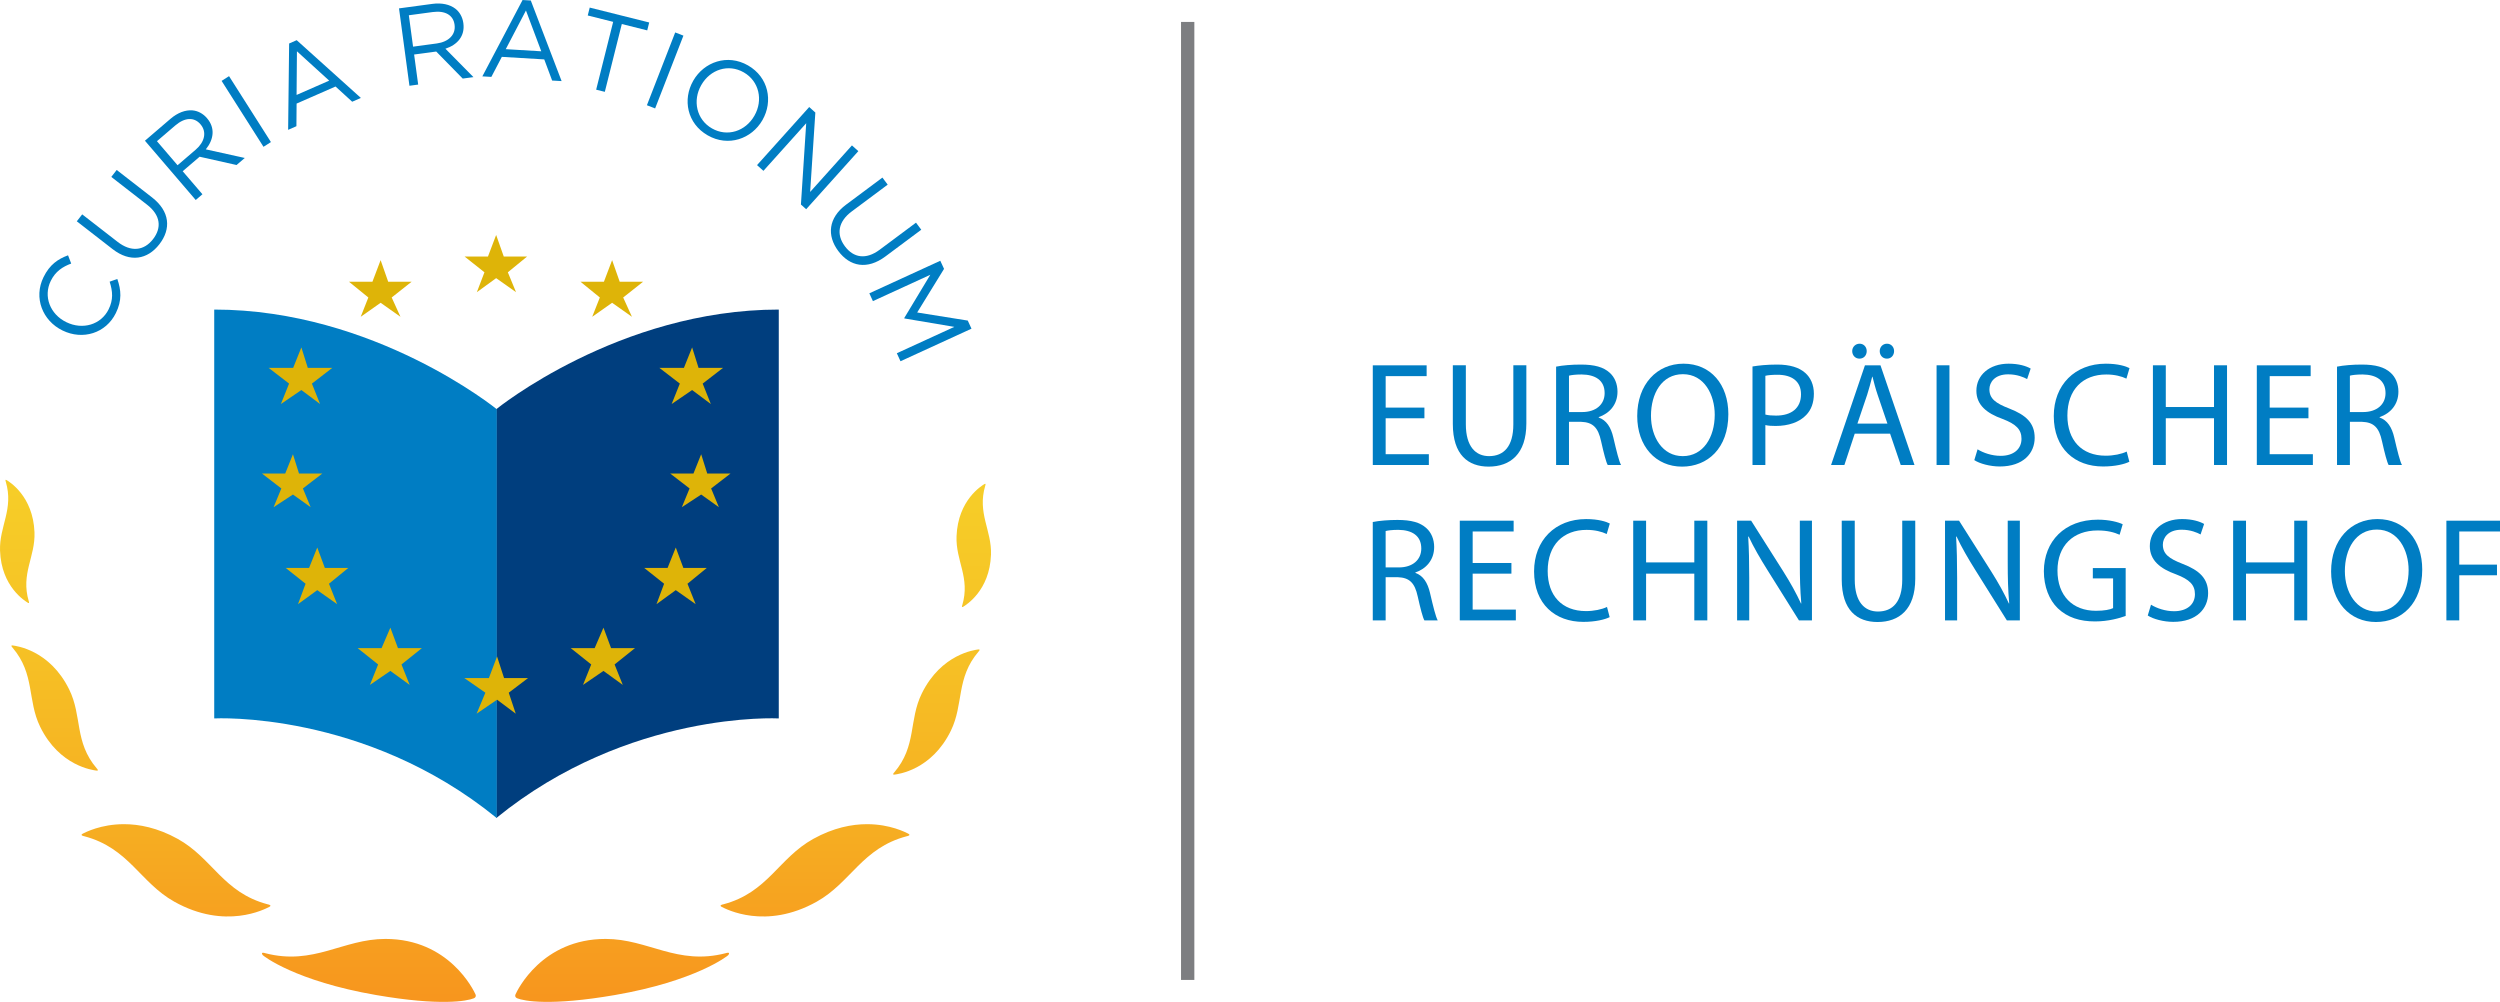 <?xml version="1.0" encoding="utf-8"?>
<!-- Generator: Adobe Illustrator 16.0.0, SVG Export Plug-In . SVG Version: 6.00 Build 0)  -->
<!DOCTYPE svg PUBLIC "-//W3C//DTD SVG 1.1//EN" "http://www.w3.org/Graphics/SVG/1.1/DTD/svg11.dtd">
<svg version="1.1" id="Layer_1" xmlns="http://www.w3.org/2000/svg" xmlns:xlink="http://www.w3.org/1999/xlink" x="0px" y="0px"
	 width="198.051px" height="79.37px" viewBox="0 0 198.051 79.37" enable-background="new 0 0 198.051 79.37" xml:space="preserve">
<line fill="none" stroke="#7D7E81" stroke-width="1.055" stroke-linejoin="round" x1="94.089" y1="77.63" x2="94.089" y2="1.739"/>
<g>
	<g>
		<path fill="#007DC3" d="M4.958,26.183l-0.016-0.008c-1.571-0.77-2.296-2.582-1.495-4.217c0.494-1.007,1.147-1.435,1.943-1.733
			l0.25,0.654c-0.674,0.25-1.248,0.618-1.618,1.372c-0.603,1.229-0.055,2.641,1.223,3.267l0.016,0.007
			c1.286,0.631,2.748,0.197,3.347-1.025c0.374-0.762,0.325-1.405,0.078-2.186l0.607-0.214c0.303,0.867,0.381,1.693-0.114,2.7
			C8.395,26.401,6.554,26.965,4.958,26.183z"/>
		<path fill="#007DC3" d="M8.924,19.738l-2.84-2.206l0.428-0.55l2.805,2.178c1.053,0.819,2.08,0.722,2.807-0.214
			c0.699-0.9,0.6-1.895-0.468-2.724l-2.839-2.206l0.428-0.551l2.797,2.173c1.423,1.106,1.529,2.497,0.58,3.717
			C11.685,20.563,10.306,20.812,8.924,19.738z"/>
		<path fill="#007DC3" d="M11.482,11.148l2.019-1.731c0.577-0.495,1.189-0.716,1.737-0.674c0.424,0.032,0.84,0.246,1.156,0.615
			l0.011,0.014c0.667,0.778,0.521,1.694-0.101,2.46l3.087,0.682l-0.651,0.559l-2.926-0.657l-1.342,1.149l1.564,1.825l-0.53,0.455
			L11.482,11.148z M15.508,11.853c0.704-0.603,0.896-1.396,0.379-2.001l-0.011-0.013c-0.495-0.577-1.236-0.546-1.994,0.104
			l-1.449,1.242l1.633,1.905L15.508,11.853z"/>
		<path fill="#007DC3" d="M17.556,6.408l0.589-0.375l3.318,5.222l-0.589,0.375L17.556,6.408z"/>
		<path fill="#007DC3" d="M22.905,3.446l0.599-0.263l5.085,4.575l-0.688,0.301l-1.32-1.206l-3.084,1.352l-0.015,1.793l-0.656,0.288
			L22.905,3.446z M26.078,6.388l-2.555-2.325l-0.028,3.458L26.078,6.388z"/>
		<path fill="#007DC3" d="M31.61,0.664l2.636-0.356c0.753-0.101,1.388,0.044,1.825,0.378c0.337,0.257,0.57,0.663,0.636,1.144
			l0.002,0.018c0.137,1.016-0.483,1.706-1.423,2.011l2.221,2.25l-0.85,0.115l-2.099-2.142l-1.751,0.236L33.128,6.7l-0.692,0.094
			L31.61,0.664z M34.606,3.442c0.919-0.124,1.513-0.685,1.406-1.473L36.01,1.952c-0.102-0.753-0.741-1.131-1.73-0.998l-1.892,0.255
			l0.335,2.487L34.606,3.442z"/>
		<path fill="#007DC3" d="M41.398,0l0.652,0.04l2.441,6.385l-0.75-0.044l-0.625-1.675l-3.36-0.201l-0.83,1.587l-0.714-0.042
			L41.398,0z M42.88,4.063l-1.214-3.232l-1.599,3.064L42.88,4.063z"/>
		<path fill="#007DC3" d="M48.575,1.731l-2.014-0.505l0.157-0.625l4.712,1.18l-0.157,0.626L49.26,1.903l-1.346,5.372l-0.686-0.171
			L48.575,1.731z"/>
		<path fill="#007DC3" d="M53.49,2.57l0.651,0.253L51.899,8.59l-0.651-0.253L53.49,2.57z"/>
		<path fill="#007DC3" d="M54.916,6.4l0.008-0.015c0.849-1.479,2.702-2.138,4.334-1.203c1.633,0.936,1.996,2.843,1.147,4.323
			l-0.008,0.015c-0.848,1.479-2.702,2.138-4.334,1.202C54.43,9.788,54.067,7.879,54.916,6.4z M59.759,9.176l0.009-0.016
			c0.698-1.218,0.38-2.724-0.847-3.427c-1.226-0.703-2.662-0.223-3.36,0.996l-0.009,0.016c-0.698,1.219-0.38,2.725,0.848,3.427
			C57.625,10.875,59.061,10.394,59.759,9.176z"/>
		<path fill="#007DC3" d="M64.106,8.479l0.486,0.437l-0.412,6.291l3.311-3.688l0.507,0.455l-4.133,4.601l-0.415-0.372l0.418-6.441
			l-3.389,3.773l-0.506-0.455L64.106,8.479z"/>
		<path fill="#007DC3" d="M67.023,16.216l2.883-2.148l0.417,0.56l-2.848,2.122c-1.07,0.796-1.25,1.812-0.542,2.761
			c0.681,0.914,1.666,1.083,2.75,0.276l2.883-2.148l0.417,0.56l-2.84,2.116c-1.445,1.077-2.813,0.807-3.737-0.433
			C65.493,18.657,65.621,17.261,67.023,16.216z"/>
		<path fill="#007DC3" d="M74.491,20.657l0.296,0.643l-2.128,3.455l4.008,0.641l0.294,0.642l-5.623,2.58l-0.291-0.634l4.554-2.089
			l-3.952-0.667l-0.015-0.032l2.064-3.427l-4.546,2.086l-0.283-0.619L74.491,20.657z"/>
	</g>
	<g>
		<defs>
			<path id="SVGID_1_" d="M6.574,66.033c-0.301,0.147,0.101,0.214,0.101,0.214c3.54,0.932,4.418,3.664,7.134,5.185
				c4.053,2.27,7.203,0.569,7.504,0.423c0.302-0.146-0.1-0.213-0.1-0.213c-3.541-0.933-4.375-3.658-7.136-5.187
				c-1.602-0.887-3.06-1.164-4.257-1.164C7.981,65.292,6.757,65.945,6.574,66.033"/>
		</defs>
		<linearGradient id="SVGID_2_" gradientUnits="userSpaceOnUse" x1="13.944" y1="81.858" x2="13.944" y2="10.338">
			<stop  offset="0" style="stop-color:#F7921E"/>
			<stop  offset="0.012" style="stop-color:#F7921E"/>
			<stop  offset="0.05" style="stop-color:#F7971E"/>
			<stop  offset="0.237" style="stop-color:#F6AF22"/>
			<stop  offset="0.425" style="stop-color:#F6C125"/>
			<stop  offset="0.615" style="stop-color:#F6CE28"/>
			<stop  offset="0.805" style="stop-color:#F6D62A"/>
			<stop  offset="0.998" style="stop-color:#F6D82B"/>
			<stop  offset="1" style="stop-color:#F6D82B"/>
		</linearGradient>
		<use xlink:href="#SVGID_1_"  overflow="visible" fill="url(#SVGID_2_)"/>
		<clipPath id="SVGID_3_">
			<use xlink:href="#SVGID_1_"  overflow="visible"/>
		</clipPath>
	</g>
	<g>
		<defs>
			<path id="SVGID_4_" d="M0.994,51.309c1.787,2.093,1.159,4.157,2.185,6.261c1.532,3.139,4.205,3.438,4.454,3.477
				c0.249,0.039,0.03-0.175,0.03-0.175c-1.788-2.094-1.136-4.134-2.186-6.261c-1.545-3.132-4.205-3.437-4.454-3.476
				c-0.021-0.004-0.038-0.006-0.053-0.006C0.81,51.129,0.994,51.309,0.994,51.309"/>
		</defs>
		<linearGradient id="SVGID_5_" gradientUnits="userSpaceOnUse" x1="4.329" y1="81.702" x2="4.329" y2="10.178">
			<stop  offset="0" style="stop-color:#F7921E"/>
			<stop  offset="0.012" style="stop-color:#F7921E"/>
			<stop  offset="0.05" style="stop-color:#F7971E"/>
			<stop  offset="0.237" style="stop-color:#F6AF22"/>
			<stop  offset="0.425" style="stop-color:#F6C125"/>
			<stop  offset="0.615" style="stop-color:#F6CE28"/>
			<stop  offset="0.805" style="stop-color:#F6D62A"/>
			<stop  offset="0.998" style="stop-color:#F6D82B"/>
			<stop  offset="1" style="stop-color:#F6D82B"/>
		</linearGradient>
		<use xlink:href="#SVGID_4_"  overflow="visible" fill="url(#SVGID_5_)"/>
		<clipPath id="SVGID_6_">
			<use xlink:href="#SVGID_4_"  overflow="visible"/>
		</clipPath>
	</g>
	<g>
		<defs>
			<path id="SVGID_7_" d="M0.458,38.163c0.645,2.181-0.522,3.528-0.455,5.461c0.1,2.884,2.019,4.008,2.193,4.12
				c0.174,0.113,0.081-0.121,0.081-0.121c-0.646-2.181,0.532-3.502,0.455-5.461c-0.115-2.884-2.019-4.007-2.194-4.121
				C0.504,38.02,0.481,38.01,0.464,38.01C0.396,38.01,0.458,38.163,0.458,38.163"/>
		</defs>
		<linearGradient id="SVGID_8_" gradientUnits="userSpaceOnUse" x1="1.368" y1="81.696" x2="1.368" y2="10.186">
			<stop  offset="0" style="stop-color:#F7921E"/>
			<stop  offset="0.012" style="stop-color:#F7921E"/>
			<stop  offset="0.05" style="stop-color:#F7971E"/>
			<stop  offset="0.237" style="stop-color:#F6AF22"/>
			<stop  offset="0.425" style="stop-color:#F6C125"/>
			<stop  offset="0.615" style="stop-color:#F6CE28"/>
			<stop  offset="0.805" style="stop-color:#F6D62A"/>
			<stop  offset="0.998" style="stop-color:#F6D82B"/>
			<stop  offset="1" style="stop-color:#F6D82B"/>
		</linearGradient>
		<use xlink:href="#SVGID_7_"  overflow="visible" fill="url(#SVGID_8_)"/>
		<clipPath id="SVGID_9_">
			<use xlink:href="#SVGID_7_"  overflow="visible"/>
		</clipPath>
	</g>
	<linearGradient id="SVGID_10_" gradientUnits="userSpaceOnUse" x1="29.223" y1="81.894" x2="29.223" y2="13.387">
		<stop  offset="0" style="stop-color:#F7921E"/>
		<stop  offset="0.012" style="stop-color:#F7921E"/>
		<stop  offset="0.05" style="stop-color:#F7971E"/>
		<stop  offset="0.237" style="stop-color:#F6AF22"/>
		<stop  offset="0.425" style="stop-color:#F6C125"/>
		<stop  offset="0.615" style="stop-color:#F6CE28"/>
		<stop  offset="0.805" style="stop-color:#F6D62A"/>
		<stop  offset="0.998" style="stop-color:#F6D82B"/>
		<stop  offset="1" style="stop-color:#F6D82B"/>
	</linearGradient>
	<path fill="url(#SVGID_10_)" d="M37.672,78.781c-0.149-0.333-2.092-4.399-7.138-4.399c-3.383,0-5.666,2.128-9.516,1.131
		c0,0-0.416-0.148-0.208,0.149c0.042,0.06,2.578,2.059,8.991,3.166c5.094,0.88,7.193,0.479,7.741,0.256
		C37.68,79.027,37.727,78.903,37.672,78.781z"/>
	<g>
		<defs>
			<path id="SVGID_11_" d="M71.934,66.033c0.301,0.147-0.1,0.214-0.1,0.214c-3.541,0.932-4.419,3.664-7.135,5.185
				c-4.054,2.27-7.202,0.569-7.504,0.423c-0.301-0.146,0.101-0.213,0.101-0.213c3.54-0.933,4.374-3.658,7.135-5.187
				c1.603-0.887,3.06-1.164,4.257-1.164C70.527,65.292,71.752,65.945,71.934,66.033"/>
		</defs>
		
			<linearGradient id="SVGID_12_" gradientUnits="userSpaceOnUse" x1="-298.881" y1="81.858" x2="-298.881" y2="10.338" gradientTransform="matrix(-1 0 0 1 -234.316 0)">
			<stop  offset="0" style="stop-color:#F7921E"/>
			<stop  offset="0.012" style="stop-color:#F7921E"/>
			<stop  offset="0.05" style="stop-color:#F7971E"/>
			<stop  offset="0.237" style="stop-color:#F6AF22"/>
			<stop  offset="0.425" style="stop-color:#F6C125"/>
			<stop  offset="0.615" style="stop-color:#F6CE28"/>
			<stop  offset="0.805" style="stop-color:#F6D62A"/>
			<stop  offset="0.998" style="stop-color:#F6D82B"/>
			<stop  offset="1" style="stop-color:#F6D82B"/>
		</linearGradient>
		<use xlink:href="#SVGID_11_"  overflow="visible" fill="url(#SVGID_12_)"/>
		<clipPath id="SVGID_13_">
			<use xlink:href="#SVGID_11_"  overflow="visible"/>
		</clipPath>
	</g>
	<g>
		<defs>
			<path id="SVGID_14_" d="M77.515,51.626c-1.787,2.092-1.16,4.157-2.186,6.26c-1.532,3.139-4.205,3.438-4.454,3.477
				c-0.249,0.039-0.031-0.175-0.031-0.175c1.788-2.093,1.136-4.133,2.186-6.261c1.545-3.132,4.205-3.437,4.455-3.476
				c0.021-0.003,0.038-0.004,0.053-0.004C77.698,51.446,77.515,51.626,77.515,51.626"/>
		</defs>
		
			<linearGradient id="SVGID_15_" gradientUnits="userSpaceOnUse" x1="-308.497" y1="82.014" x2="-308.497" y2="10.501" gradientTransform="matrix(-1 0 0 1 -234.316 0)">
			<stop  offset="0" style="stop-color:#F7921E"/>
			<stop  offset="0.012" style="stop-color:#F7921E"/>
			<stop  offset="0.05" style="stop-color:#F7971E"/>
			<stop  offset="0.237" style="stop-color:#F6AF22"/>
			<stop  offset="0.425" style="stop-color:#F6C125"/>
			<stop  offset="0.615" style="stop-color:#F6CE28"/>
			<stop  offset="0.805" style="stop-color:#F6D62A"/>
			<stop  offset="0.998" style="stop-color:#F6D82B"/>
			<stop  offset="1" style="stop-color:#F6D82B"/>
		</linearGradient>
		<use xlink:href="#SVGID_14_"  overflow="visible" fill="url(#SVGID_15_)"/>
		<clipPath id="SVGID_16_">
			<use xlink:href="#SVGID_14_"  overflow="visible"/>
		</clipPath>
	</g>
	<g>
		<defs>
			<path id="SVGID_17_" d="M78.051,38.479c-0.645,2.18,0.522,3.527,0.456,5.46c-0.101,2.884-2.02,4.008-2.193,4.122
				c-0.175,0.112-0.082-0.123-0.082-0.123c0.646-2.181-0.532-3.502-0.454-5.461c0.113-2.883,2.018-4.007,2.193-4.121
				c0.033-0.021,0.057-0.031,0.073-0.031C78.111,38.326,78.051,38.479,78.051,38.479"/>
		</defs>
		
			<linearGradient id="SVGID_18_" gradientUnits="userSpaceOnUse" x1="-311.457" y1="82.016" x2="-311.457" y2="10.498" gradientTransform="matrix(-1 0 0 1 -234.316 0)">
			<stop  offset="0" style="stop-color:#F7921E"/>
			<stop  offset="0.012" style="stop-color:#F7921E"/>
			<stop  offset="0.05" style="stop-color:#F7971E"/>
			<stop  offset="0.237" style="stop-color:#F6AF22"/>
			<stop  offset="0.425" style="stop-color:#F6C125"/>
			<stop  offset="0.615" style="stop-color:#F6CE28"/>
			<stop  offset="0.805" style="stop-color:#F6D62A"/>
			<stop  offset="0.998" style="stop-color:#F6D82B"/>
			<stop  offset="1" style="stop-color:#F6D82B"/>
		</linearGradient>
		<use xlink:href="#SVGID_17_"  overflow="visible" fill="url(#SVGID_18_)"/>
		<clipPath id="SVGID_19_">
			<use xlink:href="#SVGID_17_"  overflow="visible"/>
		</clipPath>
	</g>
	
		<linearGradient id="SVGID_20_" gradientUnits="userSpaceOnUse" x1="-283.602" y1="81.892" x2="-283.602" y2="13.399" gradientTransform="matrix(-1 0 0 1 -234.316 0)">
		<stop  offset="0" style="stop-color:#F7921E"/>
		<stop  offset="0.012" style="stop-color:#F7921E"/>
		<stop  offset="0.05" style="stop-color:#F7971E"/>
		<stop  offset="0.237" style="stop-color:#F6AF22"/>
		<stop  offset="0.425" style="stop-color:#F6C125"/>
		<stop  offset="0.615" style="stop-color:#F6CE28"/>
		<stop  offset="0.805" style="stop-color:#F6D62A"/>
		<stop  offset="0.998" style="stop-color:#F6D82B"/>
		<stop  offset="1" style="stop-color:#F6D82B"/>
	</linearGradient>
	<path fill="url(#SVGID_20_)" d="M40.836,78.78c0.148-0.332,2.091-4.398,7.138-4.398c3.382,0,5.665,2.127,9.516,1.13
		c0,0,0.417-0.149,0.208,0.149c-0.042,0.061-2.577,2.059-8.99,3.167c-5.094,0.879-7.194,0.478-7.742,0.255
		C40.827,79.026,40.781,78.903,40.836,78.78z"/>
	<g>
		<g>
			<defs>
				<rect id="SVGID_21_" x="16.93" y="24.524" width="44.765" height="40.281"/>
			</defs>
			<clipPath id="SVGID_22_">
				<use xlink:href="#SVGID_21_"  overflow="visible"/>
			</clipPath>
			<g clip-path="url(#SVGID_22_)">
				<path fill="#003E7E" d="M39.315,32.415c0,0,9.702-7.891,22.38-7.891v32.39c0,0-11.901-0.647-22.38,7.892V32.415z"/>
				<path fill="#007DC3" d="M39.35,32.415c0,0-9.702-7.891-22.379-7.891v32.39c0,0,11.902-0.647,22.379,7.892V32.415z"/>
			</g>
		</g>
		<g>
			<polygon fill="#DEB408" points="37.777,23.146 38.378,21.571 36.803,20.322 38.657,20.322 39.305,18.613 39.908,20.322 
				41.758,20.322 40.231,21.571 40.88,23.146 39.305,22.035 			"/>
			<polygon fill="#DEB408" points="46.915,25.097 47.519,23.567 45.988,22.321 47.842,22.321 48.492,20.608 49.093,22.321 
				50.944,22.321 49.369,23.567 50.063,25.097 48.492,23.986 			"/>
			<polygon fill="#DEB408" points="28.576,25.097 29.18,23.567 27.649,22.321 29.503,22.321 30.153,20.608 30.754,22.321 
				32.605,22.321 31.03,23.567 31.725,25.097 30.153,23.986 			"/>
			<polygon fill="#DEB408" points="53.208,32.007 53.856,30.388 52.234,29.14 54.181,29.14 54.83,27.522 55.339,29.14 57.283,29.14 
				55.666,30.388 56.313,32.007 54.83,30.899 			"/>
			<polygon fill="#DEB408" points="22.252,32.007 22.9,30.388 21.278,29.14 23.225,29.14 23.874,27.522 24.383,29.14 26.327,29.14 
				24.709,30.388 25.356,32.007 23.874,30.899 			"/>
			<polygon fill="#DEB408" points="54.016,40.18 54.628,38.695 53.097,37.516 54.935,37.516 55.547,35.986 56.028,37.516 
				57.869,37.516 56.336,38.695 56.95,40.18 55.547,39.177 			"/>
			<polygon fill="#DEB408" points="21.676,40.18 22.288,38.695 20.757,37.516 22.594,37.516 23.207,35.986 23.688,37.516 
				25.529,37.516 23.996,38.695 24.61,40.18 23.207,39.177 			"/>
			<polygon fill="#DEB408" points="52.008,47.862 52.61,46.244 51.037,44.994 52.885,44.994 53.535,43.374 54.137,44.994 
				55.99,44.994 54.462,46.244 55.11,47.862 53.535,46.751 			"/>
			<polygon fill="#DEB408" points="23.607,47.862 24.208,46.244 22.635,44.994 24.484,44.994 25.133,43.374 25.735,44.994 
				27.589,44.994 26.061,46.244 26.708,47.862 25.133,46.751 			"/>
			<polygon fill="#DEB408" points="46.186,54.259 46.837,52.639 45.211,51.343 47.11,51.343 47.807,49.723 48.408,51.343 
				50.307,51.343 48.688,52.639 49.336,54.259 47.807,53.15 			"/>
			<polygon fill="#DEB408" points="29.305,54.259 29.955,52.639 28.33,51.343 30.229,51.343 30.925,49.723 31.526,51.343 
				33.426,51.343 31.807,52.639 32.456,54.259 30.925,53.15 			"/>
			<polygon fill="#DEB408" points="37.757,56.54 38.451,54.876 36.786,53.719 38.729,53.719 39.377,52.007 39.933,53.719 
				41.83,53.719 40.303,54.876 40.859,56.54 39.377,55.43 			"/>
		</g>
	</g>
</g>
<g>
	<path fill="#007DC3" d="M112.842,33.135h-3.07v2.848h3.422v0.855h-4.441v-7.898h4.266v0.855h-3.246v2.496h3.07V33.135z"/>
	<path fill="#007DC3" d="M116.125,28.939v4.676c0,1.77,0.785,2.52,1.84,2.52c1.172,0,1.922-0.773,1.922-2.52v-4.676h1.031v4.605
		c0,2.426-1.277,3.422-2.988,3.422c-1.617,0-2.836-0.926-2.836-3.375v-4.652H116.125z"/>
	<path fill="#007DC3" d="M123.276,29.045c0.516-0.105,1.254-0.164,1.957-0.164c1.09,0,1.793,0.199,2.285,0.645
		c0.398,0.352,0.621,0.891,0.621,1.5c0,1.043-0.656,1.734-1.488,2.016v0.035c0.609,0.211,0.973,0.773,1.16,1.594
		c0.258,1.102,0.445,1.863,0.609,2.168h-1.055c-0.129-0.223-0.305-0.902-0.527-1.887c-0.234-1.09-0.656-1.5-1.582-1.535h-0.961
		v3.422h-1.02V29.045z M124.296,32.643h1.043c1.09,0,1.781-0.598,1.781-1.5c0-1.02-0.738-1.465-1.816-1.477
		c-0.492,0-0.844,0.047-1.008,0.094V32.643z"/>
	<path fill="#007DC3" d="M136.92,32.807c0,2.719-1.652,4.16-3.668,4.16c-2.086,0-3.551-1.617-3.551-4.008
		c0-2.508,1.559-4.148,3.668-4.148C135.525,28.811,136.92,30.463,136.92,32.807z M130.791,32.936c0,1.688,0.914,3.199,2.52,3.199
		c1.617,0,2.531-1.488,2.531-3.281c0-1.57-0.82-3.211-2.52-3.211C131.635,29.643,130.791,31.201,130.791,32.936z"/>
	<path fill="#007DC3" d="M138.833,29.033c0.492-0.082,1.137-0.152,1.957-0.152c1.008,0,1.746,0.234,2.215,0.656
		c0.434,0.375,0.691,0.949,0.691,1.652c0,0.715-0.211,1.277-0.609,1.688c-0.539,0.574-1.418,0.867-2.414,0.867
		c-0.305,0-0.586-0.012-0.82-0.07v3.164h-1.02V29.033z M139.853,32.842c0.223,0.059,0.504,0.082,0.844,0.082
		c1.23,0,1.98-0.598,1.98-1.688c0-1.043-0.738-1.547-1.863-1.547c-0.445,0-0.785,0.035-0.961,0.082V32.842z"/>
	<path fill="#007DC3" d="M146.933,34.354l-0.82,2.484h-1.055l2.684-7.898h1.23l2.695,7.898h-1.09l-0.844-2.484H146.933z
		 M146.733,27.814c0-0.328,0.258-0.586,0.586-0.586s0.563,0.258,0.563,0.586s-0.223,0.598-0.574,0.598
		C146.968,28.412,146.733,28.143,146.733,27.814z M149.522,33.557l-0.773-2.273c-0.176-0.516-0.293-0.984-0.41-1.441h-0.023
		c-0.117,0.469-0.246,0.949-0.398,1.43l-0.773,2.285H149.522z M148.913,27.814c0-0.328,0.246-0.586,0.574-0.586
		s0.563,0.258,0.563,0.586s-0.223,0.598-0.563,0.598C149.136,28.412,148.913,28.143,148.913,27.814z"/>
	<path fill="#007DC3" d="M154.436,28.939v7.898h-1.02v-7.898H154.436z"/>
	<path fill="#007DC3" d="M156.664,35.596c0.457,0.281,1.125,0.516,1.828,0.516c1.043,0,1.652-0.551,1.652-1.348
		c0-0.738-0.422-1.16-1.488-1.57c-1.289-0.457-2.086-1.125-2.086-2.238c0-1.23,1.02-2.145,2.555-2.145
		c0.809,0,1.395,0.188,1.746,0.387l-0.281,0.832c-0.258-0.141-0.785-0.375-1.5-0.375c-1.078,0-1.488,0.645-1.488,1.184
		c0,0.738,0.48,1.102,1.57,1.523c1.336,0.516,2.016,1.16,2.016,2.32c0,1.219-0.902,2.273-2.766,2.273
		c-0.762,0-1.594-0.223-2.016-0.504L156.664,35.596z"/>
	<path fill="#007DC3" d="M168.689,36.58c-0.375,0.188-1.125,0.375-2.086,0.375c-2.227,0-3.902-1.406-3.902-3.996
		c0-2.473,1.676-4.148,4.125-4.148c0.984,0,1.605,0.211,1.875,0.352l-0.246,0.832c-0.387-0.188-0.938-0.328-1.594-0.328
		c-1.852,0-3.082,1.184-3.082,3.258c0,1.934,1.113,3.176,3.035,3.176c0.621,0,1.254-0.129,1.664-0.328L168.689,36.58z"/>
	<path fill="#007DC3" d="M171.575,28.939v3.305h3.82v-3.305h1.031v7.898h-1.031v-3.703h-3.82v3.703h-1.02v-7.898H171.575z"/>
	<path fill="#007DC3" d="M182.875,33.135h-3.07v2.848h3.422v0.855h-4.441v-7.898h4.266v0.855h-3.246v2.496h3.07V33.135z"/>
	<path fill="#007DC3" d="M185.14,29.045c0.516-0.105,1.254-0.164,1.957-0.164c1.09,0,1.793,0.199,2.285,0.645
		c0.398,0.352,0.621,0.891,0.621,1.5c0,1.043-0.656,1.734-1.488,2.016v0.035c0.609,0.211,0.973,0.773,1.16,1.594
		c0.258,1.102,0.445,1.863,0.609,2.168h-1.055c-0.129-0.223-0.305-0.902-0.527-1.887c-0.234-1.09-0.656-1.5-1.582-1.535h-0.961
		v3.422h-1.02V29.045z M186.159,32.643h1.043c1.09,0,1.781-0.598,1.781-1.5c0-1.02-0.738-1.465-1.816-1.477
		c-0.492,0-0.844,0.047-1.008,0.094V32.643z"/>
	<path fill="#007DC3" d="M108.752,41.354c0.516-0.105,1.254-0.164,1.957-0.164c1.09,0,1.793,0.199,2.285,0.645
		c0.398,0.352,0.621,0.891,0.621,1.5c0,1.043-0.656,1.734-1.488,2.016v0.035c0.609,0.211,0.973,0.773,1.16,1.594
		c0.258,1.102,0.445,1.863,0.609,2.168h-1.055c-0.129-0.223-0.305-0.902-0.527-1.887c-0.234-1.09-0.656-1.5-1.582-1.535h-0.961
		v3.422h-1.02V41.354z M109.771,44.952h1.043c1.09,0,1.781-0.598,1.781-1.5c0-1.02-0.738-1.465-1.816-1.477
		c-0.492,0-0.844,0.047-1.008,0.094V44.952z"/>
	<path fill="#007DC3" d="M119.734,45.444h-3.07v2.848h3.422v0.855h-4.441v-7.898h4.266v0.855h-3.246v2.496h3.07V45.444z"/>
	<path fill="#007DC3" d="M127.518,48.89c-0.375,0.188-1.125,0.375-2.086,0.375c-2.227,0-3.902-1.406-3.902-3.996
		c0-2.473,1.676-4.148,4.125-4.148c0.984,0,1.605,0.211,1.875,0.352l-0.246,0.832c-0.387-0.188-0.938-0.328-1.594-0.328
		c-1.852,0-3.082,1.184-3.082,3.258c0,1.934,1.113,3.176,3.035,3.176c0.621,0,1.254-0.129,1.664-0.328L127.518,48.89z"/>
	<path fill="#007DC3" d="M130.404,41.249v3.305h3.82v-3.305h1.031v7.898h-1.031v-3.703h-3.82v3.703h-1.02v-7.898H130.404z"/>
	<path fill="#007DC3" d="M137.614,49.147v-7.898h1.113l2.531,3.996c0.586,0.926,1.043,1.758,1.418,2.566L142.7,47.8
		c-0.094-1.055-0.117-2.016-0.117-3.246v-3.305h0.961v7.898h-1.031l-2.508-4.008c-0.551-0.879-1.078-1.781-1.477-2.637l-0.035,0.012
		c0.059,0.996,0.082,1.945,0.082,3.258v3.375H137.614z"/>
	<path fill="#007DC3" d="M146.934,41.249v4.676c0,1.77,0.785,2.52,1.84,2.52c1.172,0,1.922-0.773,1.922-2.52v-4.676h1.031v4.605
		c0,2.426-1.277,3.422-2.988,3.422c-1.617,0-2.836-0.926-2.836-3.375v-4.652H146.934z"/>
	<path fill="#007DC3" d="M154.085,49.147v-7.898h1.113l2.531,3.996c0.586,0.926,1.043,1.758,1.418,2.566l0.023-0.012
		c-0.094-1.055-0.117-2.016-0.117-3.246v-3.305h0.961v7.898h-1.031l-2.508-4.008c-0.551-0.879-1.078-1.781-1.477-2.637l-0.035,0.012
		c0.059,0.996,0.082,1.945,0.082,3.258v3.375H154.085z"/>
	<path fill="#007DC3" d="M168.397,48.796c-0.457,0.164-1.359,0.434-2.426,0.434c-1.195,0-2.18-0.305-2.953-1.043
		c-0.68-0.656-1.102-1.711-1.102-2.941c0.012-2.355,1.629-4.078,4.277-4.078c0.914,0,1.629,0.199,1.969,0.363l-0.246,0.832
		c-0.422-0.188-0.949-0.34-1.746-0.34c-1.922,0-3.176,1.195-3.176,3.176c0,2.004,1.207,3.188,3.047,3.188
		c0.668,0,1.125-0.094,1.359-0.211v-2.355h-1.605v-0.82h2.602V48.796z"/>
	<path fill="#007DC3" d="M170.404,47.905c0.457,0.281,1.125,0.516,1.828,0.516c1.043,0,1.652-0.551,1.652-1.348
		c0-0.738-0.422-1.16-1.488-1.57c-1.289-0.457-2.086-1.125-2.086-2.238c0-1.23,1.02-2.145,2.555-2.145
		c0.809,0,1.395,0.188,1.746,0.387l-0.281,0.832c-0.258-0.141-0.785-0.375-1.5-0.375c-1.078,0-1.488,0.645-1.488,1.184
		c0,0.738,0.48,1.102,1.57,1.523c1.336,0.516,2.016,1.16,2.016,2.32c0,1.219-0.902,2.273-2.766,2.273
		c-0.762,0-1.594-0.223-2.016-0.504L170.404,47.905z"/>
	<path fill="#007DC3" d="M177.93,41.249v3.305h3.82v-3.305h1.031v7.898h-1.031v-3.703h-3.82v3.703h-1.02v-7.898H177.93z"/>
	<path fill="#007DC3" d="M191.89,45.116c0,2.719-1.652,4.16-3.668,4.16c-2.086,0-3.551-1.617-3.551-4.008
		c0-2.508,1.559-4.148,3.668-4.148C190.495,41.12,191.89,42.772,191.89,45.116z M185.761,45.245c0,1.688,0.914,3.199,2.52,3.199
		c1.617,0,2.531-1.488,2.531-3.281c0-1.57-0.82-3.211-2.52-3.211C186.604,41.952,185.761,43.511,185.761,45.245z"/>
	<path fill="#007DC3" d="M193.804,41.249h4.254v0.855h-3.234v2.625h2.988v0.844h-2.988v3.574h-1.02V41.249z"/>
</g>
<g>
</g>
<g>
</g>
<g>
</g>
<g>
</g>
<g>
</g>
<g>
</g>
</svg>
